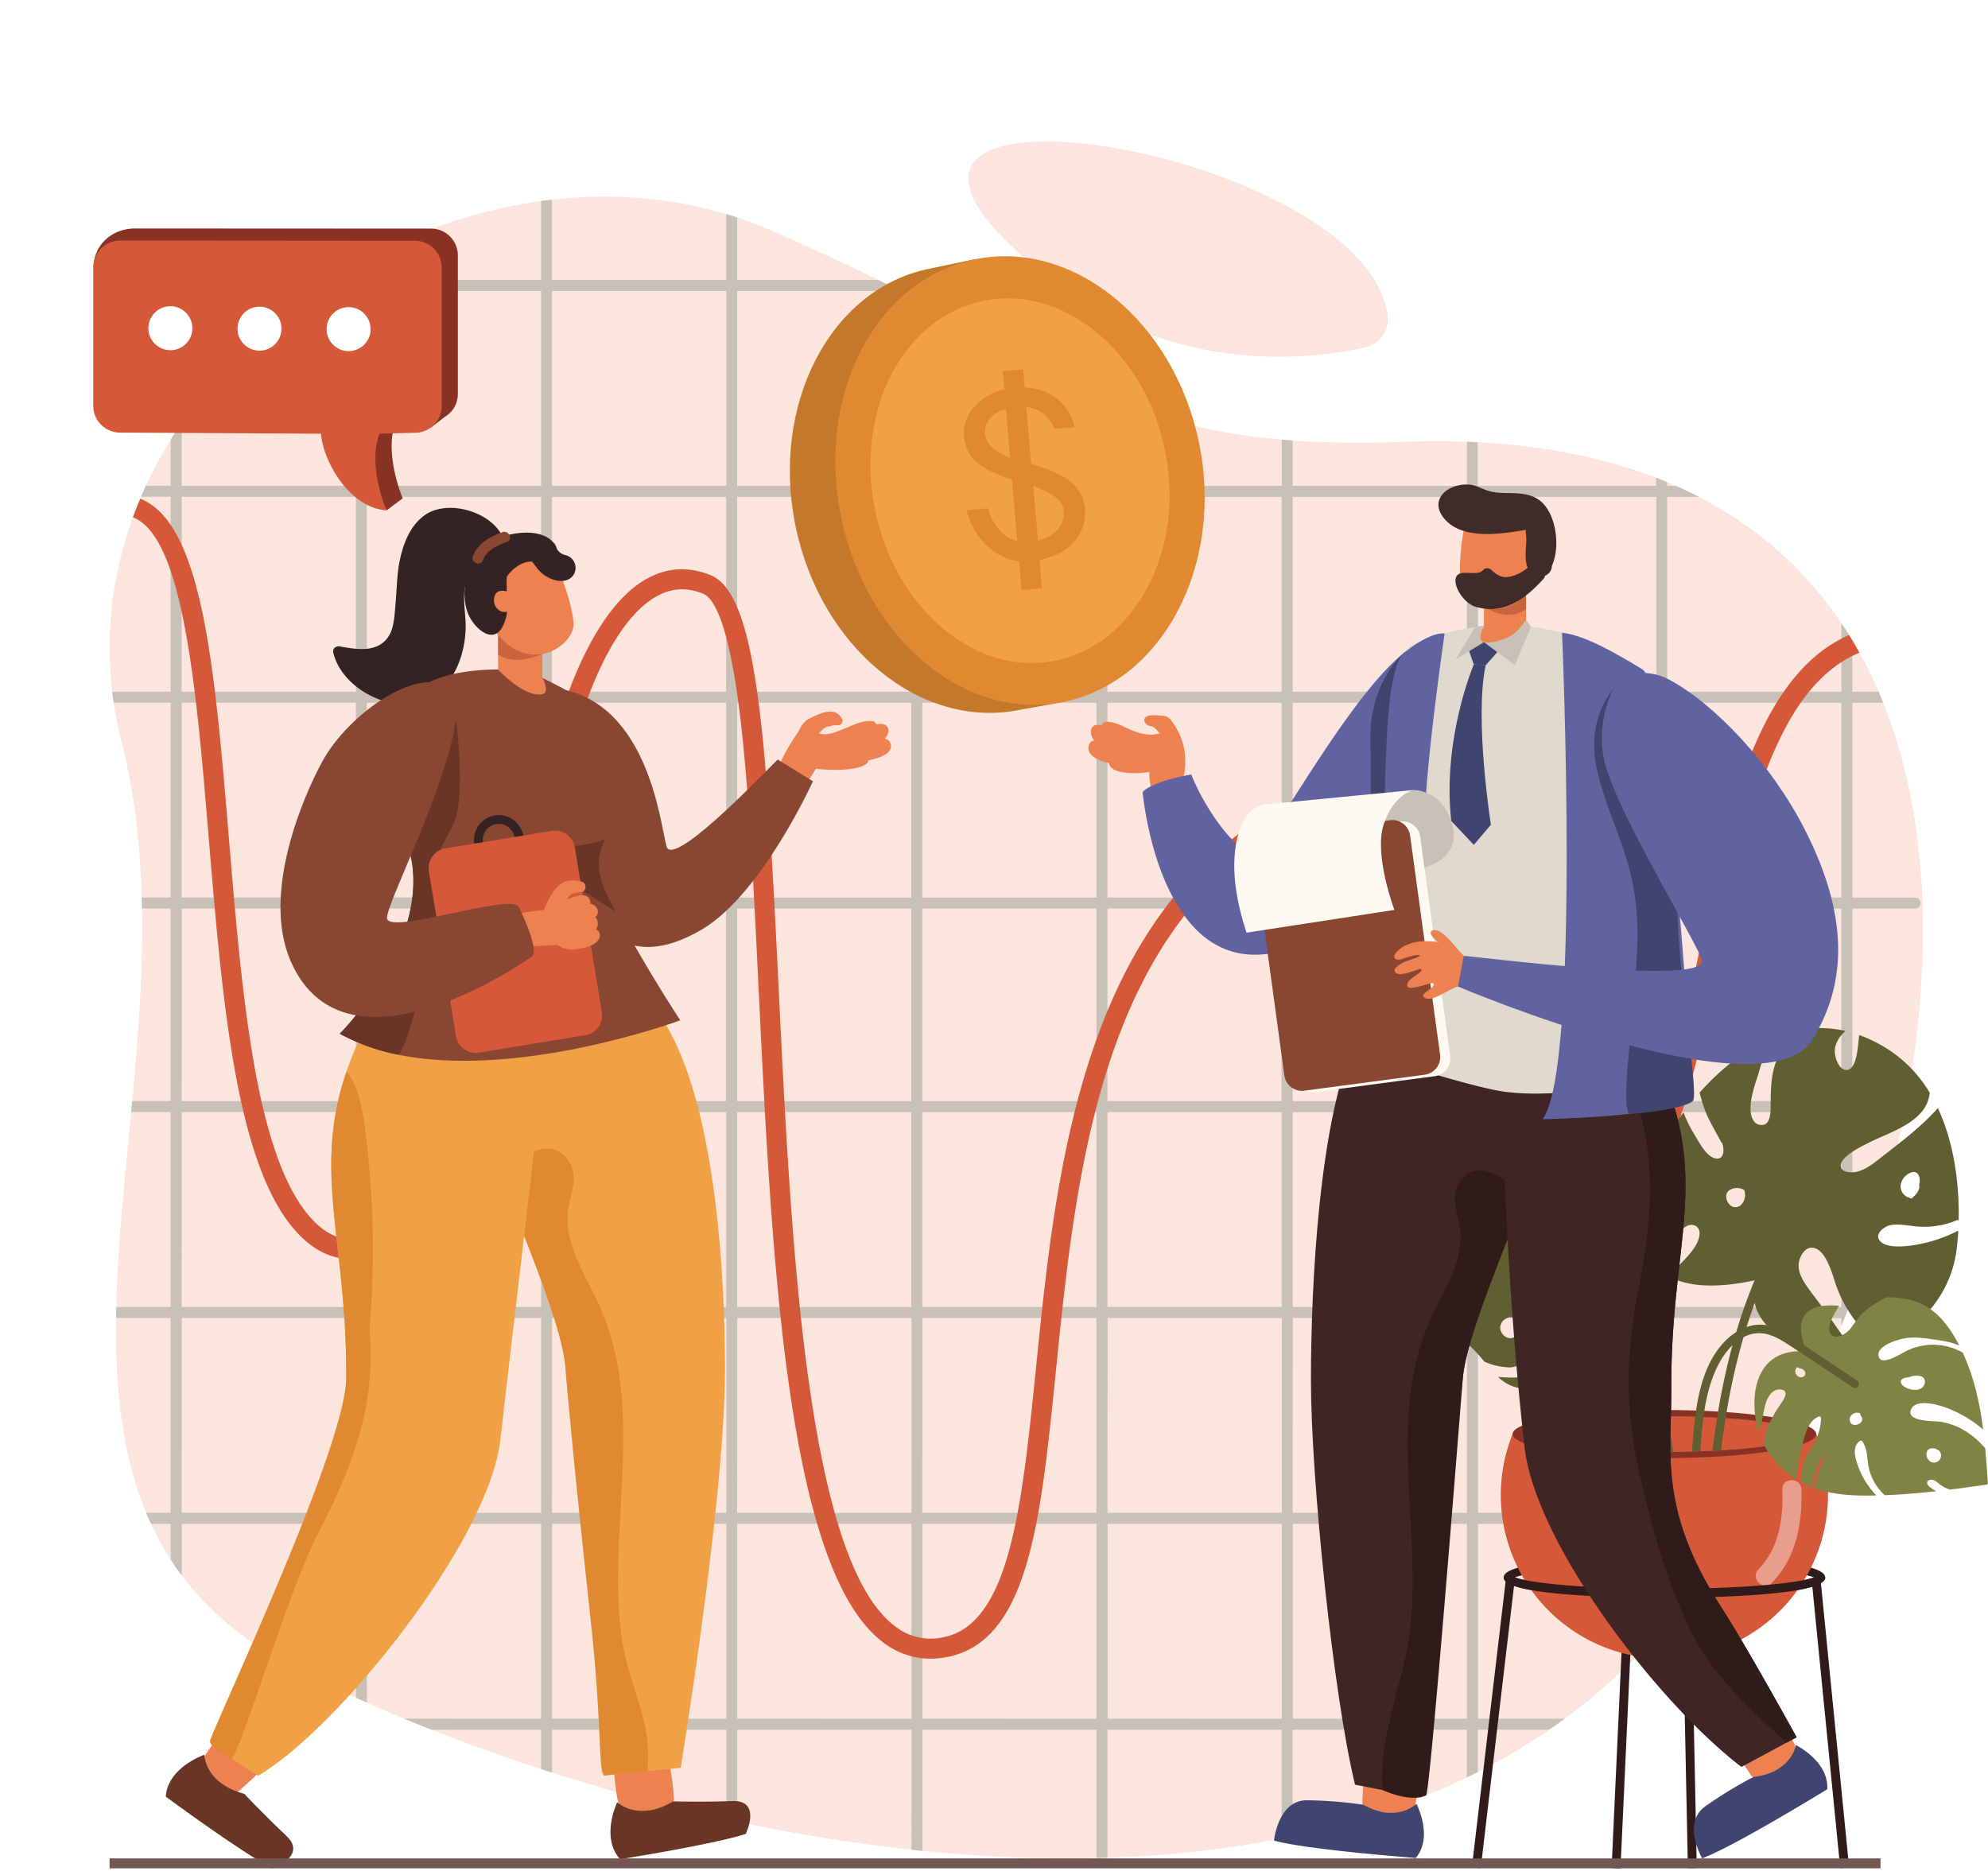 <svg id="Layer_1" data-name="Layer 1" xmlns="http://www.w3.org/2000/svg" xmlns:xlink="http://www.w3.org/1999/xlink" viewBox="0 0 690.89 651.61"><defs><style>.cls-1{mask:url(#mask);}.cls-2{mix-blend-mode:multiply;fill:url(#Безымянный_градиент_4);}.cls-3{fill:none;}.cls-4{fill:#fce5dd;}.cls-5{clip-path:url(#clip-path);}.cls-30,.cls-6{fill:#c7c1b7;}.cls-24,.cls-7{fill:#d55838;}.cls-8{mask:url(#mask-2);}.cls-9{opacity:0.8;fill:url(#Безымянный_градиент_15);}.cls-10{fill:#2e1b1a;}.cls-11{fill:#883223;}.cls-12{fill:#7a5f5a;}.cls-13,.cls-34{fill:#fff;}.cls-13{opacity:0.42;}.cls-14{fill:#605f31;}.cls-15{fill:#7f8444;}.cls-16{fill:#ed8150;}.cls-17{fill:#693626;}.cls-18{fill:#f0a145;}.cls-19{fill:#e18930;}.cls-20,.cls-23{fill:#332322;}.cls-21,.cls-32{fill:#894731;}.cls-22{fill:#c9643e;}.cls-23,.cls-24,.cls-30,.cls-31,.cls-32{fill-rule:evenodd;}.cls-25{fill:#40456f;}.cls-26{fill:#6163a0;}.cls-27{fill:#3f2524;}.cls-28{fill:#e0dace;}.cls-29{fill:#3f2b2a;}.cls-31{fill:#fffaf1;}.cls-33{fill:#c4782a;}.cls-35{fill:#745751;}.cls-36{filter:url(#luminosity-noclip-2);}.cls-37{filter:url(#luminosity-noclip);}</style><filter id="luminosity-noclip" x="695.61" y="-8546" width="353.1" height="32766" filterUnits="userSpaceOnUse" color-interpolation-filters="sRGB"><feFlood flood-color="#fff" result="bg"/><feBlend in="SourceGraphic" in2="bg"/></filter><mask id="mask" x="695.61" y="-8546" width="353.1" height="32766" maskUnits="userSpaceOnUse"><g class="cls-37"/></mask><radialGradient id="Безымянный_градиент_4" cx="872.16" cy="193.15" r="170.96" gradientTransform="translate(392.03 -560.14) rotate(45)" gradientUnits="userSpaceOnUse"><stop offset="0" stop-color="#fff"/><stop offset="1"/></radialGradient><clipPath id="clip-path" transform="translate(-528.95 -16.6)"><path class="cls-3" d="M1092.89,597C976.68,708.47,749,656.3,632.62,597S602,395.43,571.19,274.48C545.06,171.79,647.07,81.05,745.45,85.06c1.74.07,3.48.17,5.23.3a142.38,142.38,0,0,1,46.11,11.26C906.22,144.05,915,173.81,1017,170.14,1280.24,160.65,1209.09,485.55,1092.89,597Z"/></clipPath><filter id="luminosity-noclip-2" x="695.61" y="16.6" width="353.1" height="353.1" filterUnits="userSpaceOnUse" color-interpolation-filters="sRGB"><feFlood flood-color="#fff" result="bg"/><feBlend in="SourceGraphic" in2="bg"/></filter><mask id="mask-2" x="166.66" y="0" width="353.1" height="353.1" maskUnits="userSpaceOnUse"><g class="cls-36"><g transform="translate(-528.95 -16.6)"><g class="cls-1"><circle class="cls-2" cx="872.16" cy="193.15" r="176.55" transform="translate(118.87 673.28) rotate(-45)"/></g></g></g></mask><radialGradient id="Безымянный_градиент_15" cx="872.16" cy="193.15" r="170.96" gradientTransform="translate(392.03 -560.14) rotate(45)" gradientUnits="userSpaceOnUse"><stop offset="0" stop-color="#f0a145"/><stop offset="1" stop-color="#f0a145"/></radialGradient></defs><path class="cls-4" d="M1092.89,597C976.68,708.47,749,656.3,632.62,597S602,395.43,571.19,274.48C545.06,171.79,647.07,81.05,745.45,85.06c1.74.07,3.48.17,5.23.3a142.38,142.38,0,0,1,46.11,11.26C906.22,144.05,915,173.81,1017,170.14,1280.24,160.65,1209.09,485.55,1092.89,597Z" transform="translate(-528.95 -16.6)"/><path class="cls-4" d="M1011.21,126.31a9.92,9.92,0,0,1-7.58,10.95C983.56,141.89,925.21,149.5,876.39,98,819.39,37.81,1004.05,70.43,1011.21,126.31Z" transform="translate(-528.95 -16.6)"/><g class="cls-5"><path class="cls-6" d="M1194.47,189.28a1.91,1.91,0,0,0,0-3.82h-21.8V117.73h21.8a1.91,1.91,0,0,0,0-3.81h-21.8V51a1.91,1.91,0,0,0-3.82,0v62.88h-60.54V51a1.91,1.91,0,1,0-3.81,0v62.88h-62V51a1.91,1.91,0,1,0-3.81,0v62.88H978.19V51a1.91,1.91,0,0,0-3.82,0v62.88H913.83V51A1.91,1.91,0,1,0,910,51v62.88H849.48V51a1.91,1.91,0,1,0-3.82,0v62.88H785.13V51a1.91,1.91,0,1,0-3.82,0v62.88H720.78V51A1.91,1.91,0,0,0,717,51v62.88H656.43V51a1.91,1.91,0,1,0-3.82,0v62.88H592.07V51a1.91,1.91,0,1,0-3.81,0v62.88H565.42a1.91,1.91,0,1,0,0,3.81h22.84v67.73H565.42a1.91,1.91,0,1,0,0,3.82h22.84V257H565.42a1.91,1.91,0,1,0,0,3.81h22.84v67.73H565.42a1.91,1.91,0,1,0,0,3.82h22.84v66.92H565.42a1.91,1.91,0,1,0,0,3.82h22.84v67.73H565.42a1.91,1.91,0,1,0,0,3.82h22.84v67.72H565.42a1.91,1.91,0,1,0,0,3.82h22.84v67.73H565.42a1.91,1.91,0,1,0,0,3.81h22.84V666.3a1.91,1.91,0,1,0,3.81,0V617.74h60.54V666.3a1.91,1.91,0,0,0,3.82,0V617.74H717V666.3a1.91,1.91,0,0,0,3.82,0V617.74h60.53V666.3a1.91,1.91,0,1,0,3.82,0V617.74h60.53V666.3a1.91,1.91,0,1,0,3.82,0V617.74H910V666.3a1.91,1.91,0,1,0,3.81,0V617.74h60.54V666.3a1.91,1.91,0,0,0,3.82,0V617.74h60.54V666.3a1.91,1.91,0,1,0,3.81,0V617.74h62V666.3a1.91,1.91,0,1,0,3.81,0V617.74h60.54V666.3a1.91,1.91,0,0,0,3.82,0V617.74h21.8a1.91,1.91,0,0,0,0-3.81h-21.8V546.2h21.8a1.91,1.91,0,0,0,0-3.82h-21.8V474.66h21.8a1.91,1.91,0,0,0,0-3.82h-21.8V403.11h21.8a1.91,1.91,0,0,0,0-3.82h-21.8V332.37h21.8a1.91,1.91,0,0,0,0-3.82h-21.8V260.82h21.8a1.91,1.91,0,0,0,0-3.81h-21.8V189.28Zm-25.62-71.55v67.73h-60.54V117.73Zm-64.35,0v67.73h-62V117.73Zm0,218.68v62.88h-62V332.37h62ZM656.43,380.92V332.37H717v66.92H656.43Zm382.3-44.51v62.88H978.19V332.37h60.54Zm-318,44.51V332.37h60.53v66.92H720.78Zm253.59-44.51v62.88H913.83V332.37h60.54ZM785.13,380.92V332.37h60.53v66.92H785.13Zm64.35,0V332.37H910v66.92H849.48Zm64.35-52.37V260.82h60.54v67.73Zm-3.81,0H849.48V260.82H910Zm-64.36,0H785.13V260.82h60.53Zm-64.35,0H720.78V260.82h60.53Zm0,74.56v67.73H720.78V403.11Zm3.82,0h60.53v67.73H785.13Zm64.35,0H910v67.73H849.48Zm64.35,0h60.54v67.73H913.83Zm64.36,0h60.54v67.73H978.19Zm0-74.56V260.82h60.54v67.73Zm0-71.54V189.28h60.54V257Zm-3.82,0H913.83V189.28h60.54ZM910,257H849.48V189.28H910Zm-64.36,0H785.13V189.28h60.53Zm-64.35,0H720.78V189.28h60.53ZM717,257H656.43V189.28H717Zm0,3.81v67.73H656.43V260.82Zm0,142.29v67.73H656.43V403.11Zm0,71.55v67.72H656.43V474.66Zm3.82,0h60.53v67.72H720.78Zm64.35,0h60.53v67.72H785.13Zm64.35,0H910v67.72H849.48Zm64.35,0h60.54v67.72H913.83Zm64.36,0h60.54v67.72H978.19Zm64.35,0h62v67.72h-62Zm0-3.82V403.11h62v67.73Zm0-142.29V260.82h62v67.73Zm0-71.54V189.28h62V257Zm-3.81-139.28v67.73H978.19V117.73Zm-64.36,0v67.73H913.83V117.73Zm-64.35,0v67.73H849.48V117.73Zm-64.36,0v67.73H785.13V117.73Zm-64.35,0v67.73H720.78V117.73Zm-64.35,0v67.73H656.43V117.73Zm-124.89,0h60.54v67.73H592.07Zm0,71.55h60.54V257H592.07Zm0,71.54h60.54v67.73H592.07Zm0,120.1V332.37h60.54v66.92H592.07Zm0,22.19h60.54v67.73H592.07Zm0,71.55h60.54v67.72H592.07Zm0,139.27V546.2h60.54v67.73Zm64.36,0V546.2H717v67.73Zm64.35,0V546.2h60.53v67.73Zm64.35,0V546.2h60.53v67.73Zm64.35,0V546.2H910v67.73Zm64.35,0V546.2h60.54v67.73Zm64.36,0V546.2h60.54v67.73Zm64.35,0V546.2h62v67.73Zm126.31,0h-60.54V546.2h60.54Zm0-71.55h-60.54V474.66h60.54Zm0-71.54h-60.54V403.11h60.54Zm0-134.43v62.88h-60.54V332.37h60.54Zm0-7.86h-60.54V260.82h60.54Zm0-71.54h-60.54V189.28h60.54Z" transform="translate(-528.95 -16.6)"/><path class="cls-7" d="M852.29,593.07a27,27,0,0,1-16.85-6c-33.06-25.67-38.26-132.53-42.85-226.81-1.73-35.67-3.37-69.36-6.41-94.57-3.92-32.56-9.14-41.2-12.82-42.71-6.38-2.63-12.33-1.94-18.19,2.1-22.55,15.56-35.62,73.85-34.71,107.15.95,34.83-30.54,110.45-62,120.71-8,2.59-19.7,2.38-30.55-13.36-17.57-25.5-22.06-79.35-26.39-131.43-4.3-51.66-8.74-105.07-26.41-111.77-4.35-1.65-8.1-1.49-11.44.49-14.06,8.32-19.31,45.73-22.79,70.48-2.3,16.37-3.62,25.09-6.23,28.79l-5.72-4c1.76-2.49,3.41-14.3,5-25.72,3.88-27.64,9.19-65.5,26.15-75.53,5.22-3.1,11.11-3.44,17.49-1,21.8,8.27,26,59,30.91,117.74,4.25,51.17,8.66,104.07,25.17,128,6.84,9.91,14.23,13.41,22.62,10.67,12.39-4,27.1-22.1,39.35-48.29,11.07-23.69,18.23-50,17.8-65.57-1-35.69,12.91-96,37.73-113.1C759,213.94,767.4,213,776,216.54c16.13,6.64,19.31,56.27,23.55,143.42,4.29,88.18,9.63,197.93,40.15,221.62a20.14,20.14,0,0,0,17.26,4c23-4.71,27.15-45.72,32-93.21,4-39.86,8.6-85,24.69-124,18.86-45.64,49.85-73.37,94.74-84.77l.56-.1c23.77-2.11,27.18,31.9,30.78,67.92,4.06,40.57,8.25,82.52,38,82.7h.13c24.22,0,32.4-40.9,41.07-84.2,11.42-57.07,24.36-121.76,78.67-116.22l-.71,7c-21.52-2.19-37.06,7.87-48.9,31.67-10.71,21.54-16.55,50.73-22.2,79-9.24,46.2-18,89.83-47.92,89.83h-.19c-36-.21-40.75-47.39-44.92-89-3.23-32.3-6.28-62.82-22.93-61.65C913.92,315,903.94,413.73,895.91,493.07c-5.29,52.3-9.47,93.62-37.51,99.36A30.15,30.15,0,0,1,852.29,593.07Z" transform="translate(-528.95 -16.6)"/></g><g class="cls-8"><circle class="cls-9" cx="872.16" cy="193.15" r="176.55" transform="translate(-410.08 656.69) rotate(-45)"/></g><polygon class="cls-10" points="563.17 649.33 560.08 649.26 564.48 553.7 567.57 553.77 563.17 649.33"/><path class="cls-10" d="M1107.38,571.88c-13.1,0-55.86-.51-55.86-7.07s42.76-7.06,55.86-7.06,55.87.5,55.87,7.06S1120.49,571.88,1107.38,571.88Zm-52-7.07c4.55,1.81,23.24,4,52,4s47.46-2.17,52-4c-4.56-1.81-23.24-4-52-4S1059.92,563,1055.37,564.81Z" transform="translate(-528.95 -16.6)"/><path class="cls-7" d="M1054.61,515a56.86,56.86,0,1,0,105.54,0Z" transform="translate(-528.95 -16.6)"/><path class="cls-11" d="M1160.15,515c0,4.61-23.62,8.35-52.76,8.35s-52.78-3.74-52.78-8.35,23.63-8.36,52.78-8.36S1160.15,510.42,1160.15,515Z" transform="translate(-528.95 -16.6)"/><path class="cls-12" d="M1155,515c0,3.41-21.3,6.18-47.57,6.18s-47.58-2.77-47.58-6.18,21.3-6.18,47.58-6.18S1155,511.62,1155,515Z" transform="translate(-528.95 -16.6)"/><path class="cls-13" d="M1155,534.22c-.12-4.25-6.75-4.27-6.62,0,.3,10.11-1,20.2-8.31,27.79-3,3.07,1.72,7.77,4.69,4.68C1153.24,557.86,1155.34,546.11,1155,534.22Z" transform="translate(-528.95 -16.6)"/><path class="cls-10" d="M1107.38,571.88c-13.1,0-55.86-.51-55.86-7.07h3.09a.8.8,0,0,0-.18-.53c1.87,1.89,21.31,4.51,53,4.51s51.09-2.62,52.95-4.51a.87.87,0,0,0-.17.53h3.09C1163.25,571.37,1120.49,571.88,1107.38,571.88Z" transform="translate(-528.95 -16.6)"/><polygon class="cls-10" points="514.6 649.27 511.51 649.05 523.32 549.03 526.4 549.24 514.6 649.27"/><polygon class="cls-10" points="639.54 649.27 629.66 549.64 632.74 549.41 642.63 649.04 639.54 649.27"/><polygon class="cls-10" points="586.59 649.29 584.64 553.77 587.73 553.7 589.68 649.23 586.59 649.29"/><path class="cls-7" d="M1155,515.05c0,2.51-11.44,4.66-27.91,5.62-1,.05-2,.11-3,.14-1.38.08-2.77.14-4.21.17-.93,0-1.89.08-2.88.11-2.14.06-4.35.09-6.61.09-1,0-2,0-3,0h0c-4.41,0-8.67-.08-12.71-.22-1,0-2-.09-3-.11-18.53-.85-31.84-3.11-31.84-5.82,0-2.46,11.1-4.61,27.18-5.6l3.16-.17c4.8-.25,10-.39,15.36-.42h3c3.28,0,6.47.06,9.55.14,1,0,1.92.09,2.88.11,1.61.06,3.19.15,4.74.23,1,0,2,.11,2.94.14C1144.25,510.53,1155,512.62,1155,515.05Z" transform="translate(-528.95 -16.6)"/><path class="cls-14" d="M1140,461.31c-5.27,10.18,4.69,20.07,14.21,23a44.61,44.61,0,0,0,18.86,1.51c-2.72-3.5-5.3-7.1-7.79-10.77s-5.46-7.28-8.1-11c-1.79-2.54-3.76-5.8-3-9.05.41-1.91,1.94-4.61,4.15-4.76,5-.33,7.42,9.28,8.61,12.75,3,8.7,8,15.09,14.69,20.87a42,42,0,0,0,9.79-4.74,40,40,0,0,0,17.29-26.7,81.62,81.62,0,0,0,.8-8.13,50.77,50.77,0,0,1-16.24,5.17c-2.91.38-8.24.89-10.63-1.24-2.79-2.48,1.1-5.52,3.59-5.89,3-.43,6,.26,8.94.53a29.32,29.32,0,0,0,13.82-2.17.84.84,0,0,1,.66,0c.22-11.06-1.17-26-7.23-39-5.49,6.23-12.05,11.2-18.68,16.35-2.88,2.23-6.2,5.19-9.9,5.87-1.44.27-4.51.26-5.09-1.57-1.11-3.47,7.48-7.49,9.77-8.65,7.37-3.75,19.77-7.11,21-16.82a.82.82,0,0,1,.14-.36,45.8,45.8,0,0,0-14.09-14.92,50,50,0,0,0-10.48-5.27c-.46,3.49-.73,12.37-4.55,12.14-2.9-.17-4.26-5.27-3.9-7.49a10.55,10.55,0,0,1,3.68-6.06,40,40,0,0,0-18.35.11,45.4,45.4,0,0,0-6,11.15c-1.56,4.67-1.58,8.82-1.67,13.62,0,2,.23,6.34-1.9,7.53a3.21,3.21,0,0,1-3.86-1c-3-3.93.24-12.45,1.48-16.45a89.43,89.43,0,0,1,4.44-12.34c-9.38,4-17.82,10.89-24.84,18.8a52.4,52.4,0,0,0,2.45,7.59c1.47,3.34,3.41,6.45,5.08,9.69a.75.75,0,0,1,.34.41c.07.19.13.39.19.6h0a.85.85,0,0,1,.08.37c.46,2.3-.15,5.13-3.22,4.05-2.88-1-5.3-5.79-6.81-8.29a42.75,42.75,0,0,1-3.7-7.54c-8,10.8-13.37,22.36-15,30.48-1.38,7-.7,15.07,3.4,20.9a18.71,18.71,0,0,0,7.72-5.38c1.47-1.9,2.27-4.33,4.14-5.93,2.11-1.79,5.27-1.11,5.31,1.93,0,3.7-3.71,7.64-6.1,10.06a27.7,27.7,0,0,1-5.45,4.5C1117.21,465.1,1129.78,463.57,1140,461.31Zm49.5-32.93a5.49,5.49,0,0,1,4.16-4.42c1.77-.31,2.47,1.37,2.45,2.85a9.47,9.47,0,0,1-.23,1.88.73.73,0,0,1,.1.64,5.27,5.27,0,0,1-2,3.13,5.14,5.14,0,0,1-.38.42.8.8,0,0,1-1.19-.11,3.27,3.27,0,0,1-.42-.06A4.11,4.11,0,0,1,1189.51,428.38Zm-59.73,2a4.9,4.9,0,0,1,4.88-.44l.06,0a.7.7,0,0,1,.49.51,4.89,4.89,0,0,1-1.23,4.94,2.75,2.75,0,0,1-4.11-.35C1128.77,433.74,1128.3,431.65,1129.78,430.39Z" transform="translate(-528.95 -16.6)"/><path class="cls-15" d="M1027.34,405.15a68.06,68.06,0,0,1-16,3.92c0,.1.07.21.1.31a45.34,45.34,0,0,0,2.07,5.05,32.34,32.34,0,0,0,19.34-3.81,30.92,30.92,0,0,1,16.67-3.84.81.81,0,0,1,.69,1.2c-2.34,5.11-10.09,6.42-15,7.27a140.58,140.58,0,0,1-20.38,1.83,49.74,49.74,0,0,0,14.87,16.6c.82.58,1.66,1.11,2.51,1.62,8,.41,16.06-3.09,22.94-6.88,2-1.1,7.45-4.5,8.12-.3.78,4.86-4.52,7.25-8.32,8-3.5.69-7.1.89-10.62,1.47-1.78.3-3.56.63-5.34,1,17.69,6.58,46.43,6.34,46.23-21.83,0-.14,26.79,15.77,26.32-15-1.18.57-2.37,1.12-3.59,1.63-3,1.25-8.85,4-12,1.75-3.89-2.82.6-8.3,3.23-10,3.68-2.44,7.37-3.89,10.56-7.11a72.53,72.53,0,0,0,8.28-10.3,42.74,42.74,0,0,0-.91-15.41c-3-11.36-12.18-18.83-21.87-24.6l-.45-.25a38.83,38.83,0,0,1,2,10.22c.41,5.94,1.21,12-.15,17.91-.91,3.95-5.13,14.56-10.53,13.62-6.42-1.11,1.52-11.17,2.89-13.34,6.27-9.89,6.94-20.36,2.1-30.47-12.85-6.85-26.86-10.89-41.17-13.7a63.79,63.79,0,0,1,10,19c1.37,4.42,4.72,17.67-2.37,19.57-6.72,1.81-5-12.93-5.19-15.74-.8-9.89-5.69-17.84-12.55-24.59-6.31-1-12.63-1.9-18.88-2.77a.83.83,0,0,0-1,.56c-1.45,6.3-2.9,12.6-4.25,18.92a37.8,37.8,0,0,0,1.26,3.57c.79,1.94,2.73,3.56,3.25,5.57.34,1.32-.28,3.32-2,3.05s-3.12-3.24-3.8-4.63c-.07-.15-.14-.3-.22-.45-1.59,8-3,15.95-4,24l-.33,2.7a29,29,0,0,0,13.74,9.26c5,1.57,10.67,1.22,14.91,4.72a.82.82,0,0,1,0,1.14c-3.91,4.56-11.45,1.11-15.84-.94a45.66,45.66,0,0,1-13.31-9.78c-1.16,10.9-1.63,22.28,1.4,32.75a66.9,66.9,0,0,0,16-3.91C1027.88,403.25,1028.29,404.79,1027.34,405.15Zm8.32-55a4.88,4.88,0,0,1-4.49-1.06c-3.12-2.56-.51-7,3.23-6.4a3.11,3.11,0,0,1,2.73,2.56.65.65,0,0,1,.37.52C1037.76,347.5,1037.53,349.51,1035.66,350.17Zm35.48,67.69a2.27,2.27,0,0,1,3.58-.45,4.35,4.35,0,0,1,1.07,2.88.69.69,0,0,1,.15,1.18,3,3,0,0,1-3.86-.19A2.73,2.73,0,0,1,1071.14,417.86Zm-.07-63.24c2.31-1.34,5.14-.61,5.51,2.23a10.2,10.2,0,0,1-1.25,5.81.8.8,0,0,1,0,.35c-.26,1.66-1.17,4.45-3.41,3.35-1.87-.91-2.77-3.68-3.07-5.55C1068.5,358.53,1068.91,355.88,1071.07,354.62ZM1048.49,386a2.68,2.68,0,0,1,4.07.38.9.9,0,0,1,1.23.69,4,4,0,0,1-2.17,4.31,3.42,3.42,0,0,1-3.92-.68C1046.51,389.28,1047.31,387.1,1048.49,386Z" transform="translate(-528.95 -16.6)"/><path class="cls-15" d="M1161.81,523.5a41.32,41.32,0,0,0-3.36,9.92l-.21-.08a31.15,31.15,0,0,1-3.24-1.56,19.69,19.69,0,0,1,3.45-12,18.85,18.85,0,0,0,3.35-10.35.53.53,0,0,0-.76-.49c-3.5,1.22-4.74,6.05-5.54,9.1a84.14,84.14,0,0,0-2.19,12.8A32.46,32.46,0,0,1,1143,520.55c-.34-.54-.65-1.1-1-1.67.12-5.08,2.82-10,5.66-14.15.83-1.21,3.34-4.49.59-5.13-3.18-.73-5,2.5-5.7,4.87-.63,2.17-.94,4.44-1.49,6.63-.28,1.12-.59,2.23-.89,3.33-3.51-11.52-2-29.68,16.69-28.13.09,0-9.16-17.74,11.19-15.88-.43.71-.85,1.43-1.25,2.18-1,1.83-3.09,5.39-1.74,7.48,1.68,2.6,5.53,0,6.81-1.53,1.8-2.21,2.93-4.46,5.22-6.32a48.19,48.19,0,0,1,7.22-4.72,29.6,29.6,0,0,1,10.16,1.36c7.38,2.45,11.88,8.65,15.24,15.07l.14.3a27.21,27.21,0,0,0-6.67-1.78c-3.92-.56-7.91-1.37-11.87-.81-2.66.38-9.89,2.51-9.53,6,.43,4.12,7.48-.4,9-1.15a20.78,20.78,0,0,1,20.28.21c3.93,8.47,5.92,17.54,7.09,26.73a42.9,42.9,0,0,0-12.06-7.31c-2.86-1.1-11.48-3.88-13.08.51-1.52,4.16,8.32,3.79,10.18,4.07,6.51,1,11.53,4.51,15.67,9.19.38,4,.66,8.08.93,12.08a.52.52,0,0,1-.42.59c-4.24.6-8.48,1.2-12.73,1.73-.79-.29-1.56-.61-2.31-1-1.24-.6-2.23-1.91-3.53-2.34-.86-.29-2.21,0-2.11,1.09s2,2.13,2.88,2.63l.28.17c-5.34.6-10.7,1.09-16.09,1.32l-1.81.07a18.34,18.34,0,0,1-5.46-9.15c-.8-3.25-.3-6.81-2.41-9.67a.56.56,0,0,0-.75-.06c-3.21,2.25-1.29,7.19-.15,10.06a29.21,29.21,0,0,0,5.84,8.92c-7.28.18-14.84-.1-21.62-2.54a40.68,40.68,0,0,1,3.36-9.95C1163.1,523.26,1162.09,522.92,1161.81,523.5Zm36.82-2.48a3,3,0,0,0,.48,2.89,2.44,2.44,0,0,0,4.39-1.72,2,2,0,0,0-1.56-1.85.42.42,0,0,0-.33-.26C1200.5,519.83,1199.15,519.87,1198.63,521Zm-43.13-25.86a1.4,1.4,0,0,0,.48-2.24,3,3,0,0,0-1.86-.82.46.46,0,0,0-.77-.16,1.82,1.82,0,0,0-.06,2.45A1.85,1.85,0,0,0,1155.5,495.16Zm41.88,3.24c1-1.39.66-3.22-1.21-3.59a7,7,0,0,0-3.9.49.45.45,0,0,0-.23,0c-1.12.08-3,.52-2.39,2,.52,1.23,2.3,1.93,3.53,2.22C1194.67,499.82,1196.44,499.7,1197.38,498.4Zm-21.85,12.69a1.65,1.65,0,0,0-.06-2.59.56.56,0,0,0-.4-.81,2.65,2.65,0,0,0-3,1.15,2.11,2.11,0,0,0,.26,2.52C1173.24,512.18,1174.73,511.79,1175.53,511.09Z" transform="translate(-528.95 -16.6)"/><path class="cls-14" d="M1007.13,467.91c.6.52,1.22,1,1.85,1.46a28.66,28.66,0,0,0,9.42,1c3.79-.25,7.36-1.44,11.08-2.05,2.79-.45,11.06-.09,9.1,5.35-1.17,3.26-6.42,3.9-10,4.2a52,52,0,0,1,5.4,2.38c4.55,2.36,7.65,5.76,10.85,9.58a22.53,22.53,0,0,0,8.69,2c2.63-.06,4.1-1.32,6.4-2.21,1.87-.71,4.53-.55,3.54,2.38s-5.37,3.25-7.92,3.34a42.59,42.59,0,0,1-6-.22,14.6,14.6,0,0,0,7.85,4c8.51,1.21,15-5.95,14.7-14.69,8.76,6.78,20,4.37,27.24-3.11a14.68,14.68,0,0,0,4.5-12c-4.74,5.07-13.17,11.91-16.89,6-1.79-2.85,1.91-5.11,3.78-6.18,4-2.28,8.33-3.34,12-5.95a110.3,110.3,0,0,0-4.52-15.41,66,66,0,0,0-7.39-14.38,98.8,98.8,0,0,1-3.1,22.07c-.63,2.25-2.4,7.64-5.41,4.81-4.36-4.11.11-11.5,1.71-15.42,2.22-5.46,2.46-11.59,1.7-17.64a40,40,0,0,0-5.59-4.8,52.89,52.89,0,0,0-20-8.18c.8,2.06,1.51,4.15,2.18,6.11,1.61,4.68,3.94,11,3,15.94-.53,2.73-4.07,5.52-6,2.14-1.2-2.14-.25-5.14-.45-7.42-.55-6.14-3.69-12.27-6.46-17.64a1.12,1.12,0,0,1-.11-.34c-1-.11-2.09-.22-3.12-.3a93.86,93.86,0,0,0-17.47.22c3.23,2.35,5.9,6.08,5.6,10.25-.26,3.59-2.7,8.13-6.58,7.09-5.51-1.48-6.44-10.32-5.58-16.28a49.06,49.06,0,0,0-11,3.68,22.89,22.89,0,0,0-10.64,10.78c4.51,5.71,10.25,9.52,16.12,13.42,1.43,1,6.09,4.12,3.42,6.09-2.42,1.8-7.2-2.65-9.05-4.13-4.62-3.74-7.74-8.87-11.25-13.67a34.62,34.62,0,0,0-2.38,10.24,59.3,59.3,0,0,0,.32,14.32c6.34-.26,12.85-5.76,18.77-.77a.87.87,0,0,1-.06,1.32c-3.16,2.62-8.52,2-12.35,2.28-1.88.16-3.77.28-5.66.39A19.35,19.35,0,0,0,1007.13,467.91Zm57.62-10.32a7,7,0,0,1,1.46-5.75,2.19,2.19,0,0,1,2.2-.77c1.11.32,1.69,1.57,2.06,2.62a1,1,0,0,1,0,.38,7.69,7.69,0,0,1,.69,4.31c-.19,1.52-1,3.54-2.67,3.6C1066.57,462.05,1065.07,459.35,1064.75,457.59Zm-21.51-14.71a4.61,4.61,0,0,1-1.54-5.64,2.62,2.62,0,0,1,4.14-1,.81.81,0,0,1,.47.19,4.48,4.48,0,0,1,1.25,5.34A2.85,2.85,0,0,1,1043.24,442.88Zm13,32.33a.77.77,0,0,1,0,1.18,4.3,4.3,0,0,1-.56,4.46c-1.37,1.52-3.78.78-4.82-1C1048.77,476.36,1053.36,472.74,1056.23,475.21Z" transform="translate(-528.95 -16.6)"/><path class="cls-14" d="M1094.68,521c-1,0-2-.09-3-.11a96.69,96.69,0,0,0-3.54-9c-.36-.79-.73-1.59-1.12-2.38a110.47,110.47,0,0,0-31-38.33c-1.47-1.18.62-3.24,2.09-2.09a112.55,112.55,0,0,1,31.61,39.15c.17.37.34.74.48,1.1A91.18,91.18,0,0,1,1094.68,521Z" transform="translate(-528.95 -16.6)"/><path class="cls-14" d="M1110.38,521.18c-1,0-2,0-3,0-.54-4.12-1.19-8.24-1.9-12.34-1.21-7.12-2.65-14.21-4.2-21.24-3.34-14.86-7.26-29.57-11.22-44.29-3.87-14.38-8-28.7-16.89-40.9-1.13-1.52,1.44-3,2.54-1.47,8.53,11.69,12.8,25.34,16.56,39.18,4.46,16.41,8.84,32.88,12.45,49.48,1.39,6.39,2.68,12.8,3.76,19.24C1109.22,513,1109.85,517.08,1110.38,521.18Z" transform="translate(-528.95 -16.6)"/><path class="cls-14" d="M1145.55,453.55a168.72,168.72,0,0,0-9.6,24.24c-.4,1.19-.74,2.37-1.08,3.56h0a227.14,227.14,0,0,0-6.21,28.13c-.62,3.7-1.13,7.46-1.58,11.19-1,.05-2,.11-3,.14.48-3.84,1-7.66,1.61-11.47a238.31,238.31,0,0,1,5.34-25.19c.42-1.53.85-3.08,1.33-4.61A178.24,178.24,0,0,1,1143,452.06C1143.83,450.33,1146.37,451.83,1145.55,453.55Z" transform="translate(-528.95 -16.6)"/><path class="cls-14" d="M1172.89,498.8c-7.63-5.05-15.22-10.22-22.91-15.19-4.29-2.77-8.53-4.83-13.67-2.94a11.94,11.94,0,0,0-1.44.68,15.82,15.82,0,0,0-3.84,2.8,23.69,23.69,0,0,0-3.84,4.85c-3.53,5.85-5.28,12.83-6.24,20.11-.54,3.93-.85,7.94-1.08,11.87-.93,0-1.89.08-2.88.11.26-4,.54-8.05,1.08-12.09,1.27-10,3.92-19.66,10.33-26.24a21.82,21.82,0,0,1,4-3.22,16.77,16.77,0,0,1,3.59-1.75,14,14,0,0,1,9.8.14c4.43,1.72,8.58,5.17,12.54,7.8l16,10.65C1175.83,497.36,1174.42,499.82,1172.89,498.8Z" transform="translate(-528.95 -16.6)"/><path class="cls-16" d="M838.4,274.87a2.43,2.43,0,0,0-2-1.53c.94-1.11,1.54-2.3,1.24-3.4-.44-1.6-1.67-1.82-3.34-1.73a6,6,0,0,0-.9.14,2.65,2.65,0,0,0-.06-.3,1.36,1.36,0,0,0-1.09-.79c-2.69-.38-5.42.7-7.73,1.69-6.89,2.94-8.38,3.25-11,2.51,1.75-1.69,2-2.17,3.74-2.44a2.55,2.55,0,0,0,2.11-1.54c.31-1.05-2.8-2-3.66-2.29-1.47-.5-6,1.05-6.71,2-6.71,9.37-8.52,13.15-10.58,19.06-.57,1.63,6,10.09,7.67,6.72.49-1,4.42-5.55,6.37-9.2,7.26.87,17.85.42,18.28-2.9C835.31,279.92,839.61,278.14,838.4,274.87Z" transform="translate(-528.95 -16.6)"/><path class="cls-16" d="M623.43,627c-.11-2.46-14.49-11-15.22-10.3-2.22,2.17-9.8,11.17-9.43,13.37s7.89,14.26,9.9,12.05C610.43,640.19,623.53,629.35,623.43,627Z" transform="translate(-528.95 -16.6)"/><path class="cls-17" d="M599.94,626.46s-12.71,4.32-13.38,14.55c0,0,26.07,19.28,37,24.91,0,0,12.45-4.22,4.83-11.37S613.81,640,613.81,640,601.19,637.5,599.94,626.46Z" transform="translate(-528.95 -16.6)"/><path class="cls-16" d="M760.3,626.67c-1.83-1.66-18,2.57-18,3.59,0,3.1,1.07,14.82,2.88,16.1s18.17-1.44,18-4.43C763.05,639.34,762.06,628.27,760.3,626.67Z" transform="translate(-528.95 -16.6)"/><path class="cls-17" d="M743.43,643s-5.85,12.09,1,19.75c0,0,32-5,43.69-8.78,0,0,5.74-11.83-4.7-11.42s-20.57.1-20.57.1S752.17,649.89,743.43,643Z" transform="translate(-528.95 -16.6)"/><path class="cls-18" d="M765.52,631,754,632.18l-15.17,1.55,0,0a.9.9,0,0,0-.15-.37s0,0-.08-.08c-1.32-3,.13-27.81.28-48.45.11-25.7-11.07-61.88-12.92-87.12-.19-2.11-.34-4.08-.49-5.88-1-12.68-11-37.09-19.17-58-1.16-3.05-2.33-6-3.39-8.86-5.28-14.08-8.83-25.24-6.6-27.78,5.81-6.6,38.56-54.74,58.29-32.52,22.57,25.47,26.3,92,26.3,127.8S771.25,595.16,765.52,631Z" transform="translate(-528.95 -16.6)"/><path class="cls-19" d="M744.7,583.47c-4.38-37.54,8.6-77.16-7.4-113.08-4.49-10.08-11.77-20.41-11.06-31.92.35-5.7,4-12.19.8-17.7-5.77-9.81-16.68-3.2-21.74,3.55a1.83,1.83,0,0,0-1.8.15c-.2.15-.42.26-.61.42,1.06,2.83,2.23,5.81,3.39,8.86,8.16,20.95,18.16,45.36,19.17,58,.15,1.8.3,3.77.49,5.88,2.19,25.24,5.76,58.71,8.52,84.29,3.45,32.09,2.54,48.6,4.12,51.28.08,0,.08.08.08.08a.9.9,0,0,1,.15.37l0,0L754,632.18C755.56,612.11,747,603.13,744.7,583.47Z" transform="translate(-528.95 -16.6)"/><path class="cls-18" d="M702.85,516.91c-4,35.62-56.9,101-84.18,116.82,0,0-17.32-10.54-16.64-12.39,4.38-11.89,15.93-25.94,23-48.81,12.62-40.84,24.12-53.5,24.23-77.16.27-47.62-11.85-71.39.08-106.29.83-2.45,1.77-4.91,2.83-7.47,2.53-6,13.28-15.89,17.43-22.83.6-1,35.81,4.38,48.6,18.07C719.57,378.29,709.11,461.6,702.85,516.91Z" transform="translate(-528.95 -16.6)"/><path class="cls-19" d="M656.1,411.19c-.6-4.87-2-17.09-6.75-22.11-11.93,34.9.19,58.67-.08,106.29-.11,23.66-42.86,114.08-47.24,126-.68,1.85,3.44,4.37,7.36,6.41,3.52-2.87,19.47-57.56,30.11-78.28,10.57-20.56,18.68-40.1,18.26-63.61-.07-2.42-.22-4.83-.41-7.24A324.74,324.74,0,0,0,656.1,411.19Z" transform="translate(-528.95 -16.6)"/><path class="cls-20" d="M644.78,243.38c3,13.39,23.12,23.16,35.06,14.91,7.45-5.15,10.75-14.79,10.94-23.48.1-4.76-1.13-9.7-.19-14.41,1.84-9.15,7.42-9.32,12.22-15a4.27,4.27,0,0,0,.66-2.57c-4.21-8.55-19.15-12.83-27-7.12-5,3.6-7.38,9.82-8.58,15.61-1,4.7-1,9.52-1.42,14.29-.29,3.35-.47,8.32-1.91,11.15-3.83,7.56-12.88,5.15-16.84,4.66C646.34,240.79,644.39,241.63,644.78,243.38Z" transform="translate(-528.95 -16.6)"/><path class="cls-21" d="M772.89,339.62c20.79-12.22,38.59-51.49,38.59-51.49l-12.26-7.55c-.76.44-33.71,35.69-38.28,30.9-2-2.09-4.2-47.93-35.61-55.1-6.72-1.54-5.22-.27-7.45,6.26-4.52,13.22-1.27,44.31,9.17,62.38C739.34,346.29,753.23,351.18,772.89,339.62Z" transform="translate(-528.95 -16.6)"/><path class="cls-21" d="M647.06,375.89a71.3,71.3,0,0,0,20.49,7.32c42.41,8.5,97.83-12,97.83-12S753.2,352.76,743,333.41c-1-1.77-1.88-3.55-2.79-5.36-4.49-8.9-3.51-14.75-.79-20,3.7-7.17,10.68-13,11.13-24,.75-18.83-39.36-34.56-39.36-34.56C651,246,665.24,281.26,671,309.83c.53,2.6,1,5.13,1.28,7.58.08.53.12,1.09.15,1.63.08.71.12,1.39.16,2.11C673.66,349.26,647.06,375.89,647.06,375.89Z" transform="translate(-528.95 -16.6)"/><path class="cls-17" d="M672.57,321.15c0-.5-.07-1-.11-1.46-.05-.76-.09-1.53-.19-2.3-.3-2.45-6.49-29.67-6.76-36.43,1.62-3,6.9,17.64,11,13.79,10.94-10.34,9.56-36.77,9.56-36.77,2.49,12.68,4.49,37.61.27,45.39-.92,1.66-4.13,8.08-4.32,8.38-3.09,9.55-.83,19.13-1.32,28.9-.45,8.61-3.47,16.57-6.56,24.53-1.66,4.19-3.47,13.32-6.64,18a71.3,71.3,0,0,1-20.49-7.32S673.66,349.26,672.57,321.15Z" transform="translate(-528.95 -16.6)"/><path class="cls-16" d="M717.42,241.41v10.64s2.86,5.25,0,5.82c-6.29,1.26-15.36-8.55-15.36-8.55V235Z" transform="translate(-528.95 -16.6)"/><path class="cls-22" d="M702.06,244.11V236s7.82,7.46,15.36,7.89C717.42,243.88,708.33,248.3,702.06,244.11Z" transform="translate(-528.95 -16.6)"/><path class="cls-16" d="M721.2,210.36s5.66,11.48,7.07,22.17c1,7.59-12.89,17.61-24.21,6.92s-8.18-27-8.18-27Z" transform="translate(-528.95 -16.6)"/><path class="cls-20" d="M726.66,210c-.77-.48-1.78-.51-2.52-1-2.31-1.49-1.35-2.19-2.69-3.66a9.23,9.23,0,0,0-3.84-2.69c-4.13-1.54-8.89-.94-13.05.07a1.59,1.59,0,0,0-1,2.46c-4.11.82-8.59,4.74-10.35,7.41-3.49,5.3-3.93,14.17-.38,19.59,2.78,4.25,8,7.73,10.83,2.1,2.15-4.31,1.79-8.32,1.45-12.92a21,21,0,0,1,0-4.42c2.23-3,5.27-5.17,8.67-5.19.86.86,1.59,2.15,2.39,3a12.27,12.27,0,0,0,4.28,3c2.52,1.05,6,1.28,7.77-1.27A4.55,4.55,0,0,0,726.66,210Z" transform="translate(-528.95 -16.6)"/><path class="cls-16" d="M706.22,222.51s-4.55-2.13-5.46,1.53,2.42,5.82,4.18,5.15S707.28,224,706.22,222.51Z" transform="translate(-528.95 -16.6)"/><path class="cls-21" d="M693.26,210c1.71-4.56,5.91-6.89,10.28-8.45,2.27-.81,3.86,2.61,1.57,3.43-3.34,1.19-7,2.73-8.3,6.29C696,213.51,692.4,212.24,693.26,210Z" transform="translate(-528.95 -16.6)"/><path class="cls-17" d="M715.88,317.45c.94,3.62,8.42,5.55,11.28,6.71,5.93,2.42,10.38,6.19,15.81,9.25-1-1.77-1.88-3.55-2.79-5.36-4.49-8.9-3.51-14.75-.79-20-6.3,3-13.36,2-19.77,4.46C717.54,313.33,715.16,314.81,715.88,317.45Z" transform="translate(-528.95 -16.6)"/><path class="cls-23" d="M700.9,300a8.61,8.61,0,1,0,9.89,7.11A8.61,8.61,0,0,0,700.9,300Zm2.29,14a5.56,5.56,0,1,1,4.59-6.39A5.55,5.55,0,0,1,703.19,313.94Z" transform="translate(-528.95 -16.6)"/><path class="cls-24" d="M732.43,376.37l-37,6.07a6.94,6.94,0,0,1-8-5.72L678,319.45a7,7,0,0,1,5.73-8l37-6.07a7,7,0,0,1,8,5.73l9.38,57.26A6.94,6.94,0,0,1,732.43,376.37Z" transform="translate(-528.95 -16.6)"/><path class="cls-16" d="M722.77,345c2.09-2.68-.82-12.79-.81-12.84-6.4,1.28-14.16,1.2-16.39,4.08-1.05,1.35,4,9.71,4.43,9.59C711,345.5,722.66,345.11,722.77,345Z" transform="translate(-528.95 -16.6)"/><path class="cls-21" d="M629.94,350.58c-10.3-23.78,4.69-57.85,11.16-69.58,9.18-16.62,33.87-33.58,44.14-25,4,3.3,1.84,12.95,1.21,15.91-5.2,24.26-23.16,58.8-23,63.76.24,6.07,42.37-8.64,45.73-4,0,0,7.58,15.12,4.57,17.36C713.77,349.05,649.35,395.24,629.94,350.58Z" transform="translate(-528.95 -16.6)"/><path class="cls-16" d="M736.06,339.59a3.4,3.4,0,0,0,.16-3.79,4.81,4.81,0,0,0-.36-.4,2.51,2.51,0,0,0,.66-2.91,3.29,3.29,0,0,0-2.41-1.8,2.77,2.77,0,0,0-.1-1c-1.24-4.36-8.36-.16-10.68.71a1.54,1.54,0,0,0-1.07,1.51,4.34,4.34,0,0,0-.54.44c-2.11,2.25-2.15,6.87-1.14,9.57,1.33,3.57,4.63,5,8.27,4.6,2.58-.28,8-1.18,8.51-4.46A2.11,2.11,0,0,0,736.06,339.59Z" transform="translate(-528.95 -16.6)"/><path class="cls-16" d="M731.27,323.08c-2.57-.75-5.22-.81-7.51.76s-4.79,6.36-5.7,8.76c-1.24.73.4.71,2.28,1.08,2.24.45,4.85,0,5.48-2.54.28-1.13,0-2.19.9-3.1,1.07-1.08,2.78-1.23,4.2-1.37C732.72,326.51,733,323.59,731.27,323.08Z" transform="translate(-528.95 -16.6)"/><path class="cls-16" d="M810.41,266.29c-3.84,2-4.9,6-3.72,10a6,6,0,0,0,0,.6c.32,1.94,1.54,3.4,3.62,2.86a4.93,4.93,0,0,0,3.76-5c-.11-1.61-1.59-3.38-.12-4.77s4.55-1.3,6.39-1.33a1.56,1.56,0,0,0,1.15-2.42C819,261.94,813.68,264.56,810.41,266.29Z" transform="translate(-528.95 -16.6)"/><path class="cls-16" d="M806.56,271.12s-1.78,3.19-2.74,4.86a4.34,4.34,0,0,0,0,3.66l2.09,3.19,1.41.21a3.1,3.1,0,0,0,2.39-.58,8.06,8.06,0,0,1,1.77-1.55c.48-.19,1.31-2.79,1.31-2.79s-1.29.3-.77-.88-.54-5.33-.54-5.33Z" transform="translate(-528.95 -16.6)"/><path class="cls-16" d="M716.5,333.54a3.44,3.44,0,0,0,2.66-2.09c.69-1.85,4.69-2.9,6.2-1.85.9.64,1.73-.45,3.31-.77s0,5.5,0,5.5L724,345.12a7,7,0,0,0-3.46-.57c-2.32.07-5.22-8.46-5.22-8.46Z" transform="translate(-528.95 -16.6)"/><path class="cls-21" d="M686.55,267.75s.92-1.43,1.14.53,6.35,2.56,6.4,1.55,1.45-4.44,0-7.25S692,259.06,691,257s-1.45-2.61-1.94-2.81-7.35-1.34-7.35-1.34l-10.18,2.55s4.68,6.86,4.73,7S686.55,267.75,686.55,267.75Z" transform="translate(-528.95 -16.6)"/><path class="cls-16" d="M705.12,221.34l-.23,5.89.11,1.21a1.73,1.73,0,0,1,.12,1.32c-.18.92,5,1.11,5,1.11a8.53,8.53,0,0,0,1.38-4.77c-.14-2.55-.14-4.55-1.1-5.42s-1.18-1.72-2.49-1.24-2.46,1-2.46,1Z" transform="translate(-528.95 -16.6)"/><path class="cls-16" d="M907.39,275.53a2.29,2.29,0,0,1,1.83-1.61,4.52,4.52,0,0,1-1.12-3.54c.4-1.68,1.51-1.91,3-1.81a4.63,4.63,0,0,1,.8.14c0-.11,0-.21.05-.31a1.26,1.26,0,0,1,1-.82c2.42-.4,4.88.73,7,1.76,6.2,3.07,9.62,2.88,12,2.11-1.58-1.76-1.83-2.27-3.38-2.55a2.36,2.36,0,0,1-1.89-1.61c-.28-1.09.45-1.57,1.22-1.88,1.33-.52,4.06-.11,5.53,0A3.61,3.61,0,0,1,936,267c6.5,8.48,5.19,17.92,3.53,21.77-.7,1.6-10.12,4.24-10.19,3.79-.16-1.15-1.27-5.87-.88-7.64-6.53.91-13.73.35-14.12-3.13C910.18,280.8,906.31,278.93,907.39,275.53Z" transform="translate(-528.95 -16.6)"/><path class="cls-16" d="M1004.58,628.57c1.68-1.64,17.22,1.81,17.26,2.77.13,3-.49,14.14-2.17,15.42s-17.33-.74-17.29-3.58C1002.42,640.72,1003,630.15,1004.58,628.57Z" transform="translate(-528.95 -16.6)"/><path class="cls-25" d="M1021.2,643.51s6,11.29-.21,18.82c0,0-38.08-2.87-49.29-6.05,0,0,1.41-14,11.36-14a144.7,144.7,0,0,1,19.71,1.56S1013.13,650.36,1021.2,643.51Z" transform="translate(-528.95 -16.6)"/><path class="cls-16" d="M1130.88,620.74c.39-2.31,15-8.63,15.6-7.88,1.84,2.32,7.89,11.74,7.29,13.76s-14.47,9.57-16.11,7.25C1136.25,631.85,1130.5,623,1130.88,620.74Z" transform="translate(-528.95 -16.6)"/><path class="cls-25" d="M1153.1,623.1s11.47,5.62,10.87,15.35c0,0-32.52,20-43.47,24,0,0-7.06-12.16,1-18a145.57,145.57,0,0,1,16.88-10.3S1150.58,633.37,1153.1,623.1Z" transform="translate(-528.95 -16.6)"/><path class="cls-26" d="M1022.35,292.08a51.75,51.75,0,0,1-.51,11.34c-2.26,15.69-12.37,42-54.56,44.91-36.14,2.5-41.23-56.44-41.23-56.44,3.14-3.74,16.91-6.13,16.91-6.13,4.84,12.45,17.31,29.64,22.58,26.77s36.92-63.21,56.44-72.26C1033.9,234.78,1022.35,292.08,1022.35,292.08Z" transform="translate(-528.95 -16.6)"/><path class="cls-27" d="M1058.75,432c-1,2.69-2.12,5.53-3.23,8.44-7.76,19.92-17.27,43.15-18.24,55.21-1.8,22.44-12.28,77.13-12.17,103.63.14,21.71-6,36.38-5.55,41.37,0,.07-19.7-3.8-19.7-3.8-7.57-31.11-15.32-106.52-15.32-140.62s3-90.94,15.48-117.9c11.91-25.63,59.48,21,65,27.25C1067.15,408,1063.77,418.6,1058.75,432Z" transform="translate(-528.95 -16.6)"/><path class="cls-10" d="M1058.17,431.6a1.75,1.75,0,0,0-1.72-.15c-4.81-6.42-15.19-12.7-20.68-3.37-3.09,5.24.43,11.42.76,16.84.68,10.95-6.25,20.78-10.52,30.37-15.22,34.17-2.88,71.87-7,107.59-2.15,18.7-11,36.73-9.56,55.83,4.78,2.17,11.61,3.8,15.2,1.79,1.82-7.34,10.87-122.42,12.67-144.86,1-12.06,10.48-35.29,18.24-55.21,1.11-2.91,2.22-5.75,3.23-8.44C1058.57,431.85,1058.36,431.74,1058.17,431.6Z" transform="translate(-528.95 -16.6)"/><path class="cls-27" d="M1050.85,395.87s0,1.18.07,3.41c.32,13.86,1.9,67.64,7.86,120.27,3.84,33.89,46.88,89.46,75.39,111.14l15.65-8.44,3.52-1.86s-17.52-31.77-26-44.91c-22.15-34.11-17.45-53.93-17.55-76.43-.29-46.35,11.77-69-.86-103.43-.58-1.58-1.22-3.2-1.91-4.81a144,144,0,0,0-9.44-18.45,4.64,4.64,0,0,0-2.69-2,12.11,12.11,0,0,0-5.17-.33c-8.8,1.05-22.91,8.48-35.08,21.51Q1052.68,393.6,1050.85,395.87Z" transform="translate(-528.95 -16.6)"/><path class="cls-28" d="M993.14,378c.53,1.68,44.18,15.78,57.71,17.87,14.54,2.26,32.22-.89,44.74-1.47,9.63-.46,16.56-1.69,17.49-3.62,1.9-4.1-2-40.07-1.18-66.56.14-4.27.21-8.58.25-12.85.25-27.58-1.55-54-7.76-58.81-1.36-1.08-2.94-2.19-4.7-3.37a86.46,86.46,0,0,0-9.12-5.46,85.09,85.09,0,0,0-18.77-7.25,78,78,0,0,0-37.49-.58s0,0,0,0a75.35,75.35,0,0,0-10.34,3.09c-.83.28-1.65.61-2.51.93-11.78,4.74-10.09,30.37-8.19,51.88.86,10,1.76,19.06,1.4,24.73a48.81,48.81,0,0,1-.72,5.67C1011.27,338.09,995.11,366.48,993.14,378Z" transform="translate(-528.95 -16.6)"/><path class="cls-6" d="M1059.29,234.23l1.71.22-5.61,13.33-10.72-8-9.91,6.06,6.81-11.22s4.48-1.21,6.4-.37.91,4.2.91,4.2Z" transform="translate(-528.95 -16.6)"/><path class="cls-16" d="M1044.67,222.71v11.51s-2.72,5,0,5.54c6,1.19,14.62-5.53,14.62-5.53V216.65Z" transform="translate(-528.95 -16.6)"/><path class="cls-22" d="M1059.29,228.27v-5.84s-6.31,5.21-13.49,5.61C1045.8,228,1052.78,233,1059.29,228.27Z" transform="translate(-528.95 -16.6)"/><path class="cls-16" d="M1038.15,198.1s-2.67,11.88-1.58,22.08c.77,7.25,15.86,13.4,23.94,1s1.5-26.84,1.5-26.84Z" transform="translate(-528.95 -16.6)"/><path class="cls-29" d="M1031.34,197.37c6.17,6.61,18.6,5,27.87,3.37,0,1,.14,2,.17,2.77.12,3.5-1,8,.9,11.22a4.4,4.4,0,0,0,6.06,1.74,3.74,3.74,0,0,0,1.94-3.23c3-6.55,1.46-17.44-3.4-22-3.08-2.89-6.91-3.19-10.94-3.26-3.27-.06-5.93,0-9.09-1.26-1.86-.73-3.28-1.55-5.33-1.69C1031.89,184.51,1025,190.58,1031.34,197.37Z" transform="translate(-528.95 -16.6)"/><path class="cls-6" d="M1061,234.45l-1.71-2.41a26.21,26.21,0,0,1-4.56,5.13,6.63,6.63,0,0,0-2.64,4.29Z" transform="translate(-528.95 -16.6)"/><polygon class="cls-25" points="515.72 223.16 520.37 226.65 516.34 231.18 512.19 230.92 510.56 226.31 515.72 223.16"/><path class="cls-26" d="M1071.8,236.49s6.56,151.67-6.77,169.08c0,0,39.83-.58,52.4-6.57,0,0-8.62-144.35-17.74-149.8S1079.94,237.39,1071.8,236.49Z" transform="translate(-528.95 -16.6)"/><path class="cls-25" d="M1041.14,247.52s-11.06,25.91-7.83,54.41l7.83,8.3,5.94-7s-5.83-36.95-1.79-55.5Z" transform="translate(-528.95 -16.6)"/><path class="cls-29" d="M1064.24,214.79c.17-.19.37-.34.53-.54,1.57-1.78-1.37-4.1-2.94-2.31a15.21,15.21,0,0,1-6.78,4.71c-3.71,1.23-5.47.18-8-2.11a2,2,0,0,0-2.72.22c-2.24,2.54-8.69-1-9.49,2.93-.63,3.11,3,8.6,6.89,9.78,10.48,3.13,18-3.56,23.72-9.77A1.77,1.77,0,0,0,1064.24,214.79Z" transform="translate(-528.95 -16.6)"/><path class="cls-25" d="M1017.2,243.19s-12.53,10.05-12,31.06c1.2,44.2-4.8,64.3-4.8,64.3l16.76-8.93,5.15-37.54Z" transform="translate(-528.95 -16.6)"/><path class="cls-26" d="M1031,236.77s-7.51,51.24-6.91,69.49-18.25,84.37-18.25,84.37L990,384.34S1003.14,338,1007.63,325s0-74.24,9.57-81.77S1031,236.77,1031,236.77Z" transform="translate(-528.95 -16.6)"/><path class="cls-10" d="M1098.13,525.9c4.13,19.13,9.69,39.53,18.23,57.19,7.65,15.69,20.72,27.5,33.46,39.16l3.52-1.86s-17.52-31.77-26-44.91c-22.15-34.11-17.45-53.93-17.55-76.43-.29-46.35,11.77-69-.86-103.43-3.45.79-6.75,1.93-9.23,2.73a1.34,1.34,0,0,0-.83.64,1.36,1.36,0,0,0-.61,1.69c6.61,22.26,4.13,43.15-.17,65.52C1094.18,486.52,1093.71,505.62,1098.13,525.9Z" transform="translate(-528.95 -16.6)"/><path class="cls-25" d="M1089.78,255.82c-.18.32-9.56,10.11-6,27.45,3,14.35,9.53,25.56,12.5,39.92,2.91,14,1.51,27.57.29,41.64-.57,6.54-1.18,13.07-1.72,19.6-.29,3.38-1.59,16.23.14,19.31,9.62-.46,21.48-2.8,22.41-4.74,1.9-4.09-6.33-48.28-5.53-74.77.14-4.27.21-8.58.25-12.85-.65-1.37-1.37-2.7-2.16-4-6.28-10.56-7.5-35.71-15-45.4C1093.58,260.2,1088.74,254.06,1089.78,255.82Z" transform="translate(-528.95 -16.6)"/><path class="cls-30" d="M1020.26,291.16s10.22-.14,13.45,12.19-10.6,16.19-16.32,15.55-15.39-6.6-15.39-6.6l-.62-11.72,4.79-4.67,9-3.59Z" transform="translate(-528.95 -16.6)"/><path class="cls-31" d="M985.82,396.18l41.74-5.55a6.22,6.22,0,0,0,5.34-7l-10.38-76.17a6.22,6.22,0,0,0-7-5.34L973.8,307.7a6.2,6.2,0,0,0-5.33,7l10.37,76.16A6.22,6.22,0,0,0,985.82,396.18Z" transform="translate(-528.95 -16.6)"/><path class="cls-32" d="M982.34,395.66l41.74-5.55a6.22,6.22,0,0,0,5.34-7L1019,307a6.22,6.22,0,0,0-7-5.34l-41.74,5.56a6.22,6.22,0,0,0-5.34,7l10.38,76.16A6.22,6.22,0,0,0,982.34,395.66Z" transform="translate(-528.95 -16.6)"/><path class="cls-31" d="M1020.26,291.16l-51.47,5c-4.56.44-7.54,4.53-9,8.87-2.33,6.77-3.47,18,2.36,35.71l51.39-7.9s-7.27-19.19-3.67-29.88C1013.36,292.45,1020.26,291.16,1020.26,291.16Z" transform="translate(-528.95 -16.6)"/><path class="cls-16" d="M1033.68,345.35c-5.51-2.11-14.38-2.84-19.06,1.77-2.26,2.22-.85,3.71,1.86,2.69,5.22-2,9.41-1.71,1.46.74-1.61.5-4.68,2.31-4.31,3.51.79,2.54,6.28,0,8.82-.73,2.28.44-3.4,3.22-4,4.33-2.86,5,7.85.09,8.48.65,1.79,1.57-6,3.75-2.45,5.27,2.63,1.14,8.8-3.76,11.2-4.12,2-.3,3.52.86,4.83-1C1043.4,354.15,1036,346.24,1033.68,345.35Z" transform="translate(-528.95 -16.6)"/><path class="cls-16" d="M1035.78,346.84c-1.42-1.78-4.94-6.1-7.21-6.81-1.24-.39-3-.16-2.16,1.52a7.1,7.1,0,0,0,2.5,2.49c.82.56,1.54,1.4,2.39,1.88S1036,347.07,1035.78,346.84Z" transform="translate(-528.95 -16.6)"/><path class="cls-26" d="M1158.75,378c-16.62,26.64-123.1-18.53-123.1-18.53l2-10.63c1.12-.26,82.63,10.48,82.78,1.86.07-3.77-29.6-51.32-33.83-69.35-2.16-9.08-.33-16.94,1.9-23,3.09-8.43,12.82-9.73,20.71-5.46,16,8.67,35.58,29.55,47,52.09C1168.86,329.75,1173.11,355,1158.75,378Z" transform="translate(-528.95 -16.6)"/><path class="cls-33" d="M898.16,257.79c25.25-13.93,39-48.11,31.67-84-7.31-35.59-33.15-61.46-61.61-64.6l-.51-2.51L851.88,110c-34.35,7-55.16,47.09-46.46,89.42s43.6,70.92,78,63.87l15.34-2.75Z" transform="translate(-528.95 -16.6)"/><path class="cls-19" d="M945.67,170.59c8.69,42.33-12.6,82.87-47,89.93s-68.76-22-77.46-64.37,12.11-82.37,46.46-89.42S937,128.26,945.67,170.59Z" transform="translate(-528.95 -16.6)"/><path class="cls-18" d="M934.56,172.91C941.7,207.67,924.22,241,896,246.77s-56.49-18.1-63.63-52.87,10-67.65,38.16-73.45S927.42,138.14,934.56,172.91Z" transform="translate(-528.95 -16.6)"/><path class="cls-19" d="M865.79,241.26h0l-.51-.31c-.49-.29-1-.56-1.47-.87-.2-.11-.38-.22-.56-.34a.54.54,0,0,1-.15-.09c-.14-.08-.27-.17-.4-.26a55.43,55.43,0,0,1-6-4.35,65.07,65.07,0,0,1-11.92-13.19s0,0,0,0a5,5,0,0,1-.4-.62s-.05,0,0,0a4.31,4.31,0,0,1-.42-.63,0,0,0,0,1,0,0A74.73,74.73,0,0,1,835,201.39a.49.49,0,0,1-.06-.23,1.62,1.62,0,0,1-.14-.44l-.06-.2-.14-.47-.06-.18c-.56-2-1.07-4-1.5-6.11a79.73,79.73,0,0,1-1.56-12.92v-.09c0-.18,0-.38,0-.56v-.76a72.56,72.56,0,0,1,2.16-19,.64.64,0,0,1,0-.23,2.19,2.19,0,0,1,.11-.4,1.15,1.15,0,0,1,.07-.24,1.94,1.94,0,0,1,.11-.43.89.89,0,0,1,.06-.2,60.13,60.13,0,0,1,8.9-19s0,0,0,0c.13-.2.29-.4.42-.6,0,0,0,0,0,0,.16-.2.32-.42.49-.62a1.52,1.52,0,0,1-.29,0H843a1.78,1.78,0,0,0-.23.31,1.49,1.49,0,0,0-.2.29s0,0,0,0h-.78c-.14.2-.27.37-.43.58a.07.07,0,0,1,0,.06,62.69,62.69,0,0,0-8.65,19,.93.93,0,0,0,0,.22c-.05.14-.09.29-.13.43a1.42,1.42,0,0,0-.05.22,3.25,3.25,0,0,0-.11.42l-.07.23a73.19,73.19,0,0,0-2.09,19v.76c0,.18,0,.36,0,.56v.09A80.92,80.92,0,0,0,831.73,194c.4,2,.87,3.92,1.43,5.84a.58.58,0,0,0,0,.18l.14.47.06.2a1.87,1.87,0,0,0,.14.44.36.36,0,0,0,.06.2,76.84,76.84,0,0,0,8.72,19.13s0,0,0,0l.4.63a.07.07,0,0,0,0,0c.14.2.27.4.43.6,0,0,0,0,0,0A66.24,66.24,0,0,0,855.87,236a60.81,60.81,0,0,0,6,4.42c.11.06.25.15.36.2l.22.15.2.12a3.76,3.76,0,0,0,.38.24.3.3,0,0,0,.11.07h0l1.33,0,.36.2.2.13h1.4Zm0,0h0l-.51-.31c-.49-.29-1-.56-1.47-.87-.2-.11-.38-.22-.56-.34a.54.54,0,0,1-.15-.09c-.14-.08-.27-.17-.4-.26a55.43,55.43,0,0,1-6-4.35,65.07,65.07,0,0,1-11.92-13.19s0,0,0,0a5,5,0,0,1-.4-.62s-.05,0,0,0a4.31,4.31,0,0,1-.42-.63,0,0,0,0,1,0,0A74.73,74.73,0,0,1,835,201.39a.49.49,0,0,1-.06-.23,1.62,1.62,0,0,1-.14-.44l-.06-.2-.14-.47-.06-.18c-.56-2-1.07-4-1.5-6.11a79.73,79.73,0,0,1-1.56-12.92v-.09c0-.18,0-.38,0-.56v-.76a72.56,72.56,0,0,1,2.16-19,.64.64,0,0,1,0-.23,2.19,2.19,0,0,1,.11-.4,1.15,1.15,0,0,1,.07-.24,1.94,1.94,0,0,1,.11-.43.89.89,0,0,1,.06-.2,60.13,60.13,0,0,1,8.9-19s0,0,0,0c.13-.2.29-.4.42-.6,0,0,0,0,0,0,.16-.2.32-.42.49-.62a1.52,1.52,0,0,1-.29,0H843a1.78,1.78,0,0,0-.23.31,1.49,1.49,0,0,0-.2.29s0,0,0,0h-.78c-.14.2-.27.37-.43.58h.78s0,0,0,.06c-.49.69-1,1.41-1.4,2.12s-.92,1.45-1.34,2.21-.82,1.49-1.23,2.27c-.71,1.38-1.38,2.83-2,4.3-.16.33-.29.69-.43,1-.26.62-.49,1.25-.73,1.89l-.87,2.54c-.27.87-.51,1.74-.76,2.61a.71.71,0,0,0-.06.22h-.65c-.05.14-.09.29-.13.43a1.42,1.42,0,0,0-.05.22,3.25,3.25,0,0,0-.11.42l-.07.23a73.19,73.19,0,0,0-2.09,19v.76c0,.18,0,.36,0,.56v.09A80.92,80.92,0,0,0,831.73,194c.4,2,.87,3.92,1.43,5.84a.58.58,0,0,0,0,.18l.14.47.06.2a1.87,1.87,0,0,0,.14.44.36.36,0,0,0,.06.2,76.84,76.84,0,0,0,8.72,19.13s0,0,0,0l.4.63a.07.07,0,0,0,0,0c.14.2.27.4.43.6,0,0,0,0,0,0A66.24,66.24,0,0,0,855.87,236a60.81,60.81,0,0,0,6,4.42c.11.06.25.15.36.2l.22.15.2.12a3.76,3.76,0,0,0,.38.24.3.3,0,0,0,.11.07h0l1.33,0,.36.2.2.13h1.4Zm69.4-68.49c-3.48-17-12.12-31.81-24.34-41.81a58,58,0,0,0-7.93-5.49h0c-10.3-5.9-21.56-7.88-32.5-5.66a44.78,44.78,0,0,0-22.51,12.24c-.22.2-.45.42-.67.65a8.43,8.43,0,0,0-.64.69,51.26,51.26,0,0,0-4.37,5.21.1.1,0,0,1,0,.07c-.16.2-.29.4-.43.6l0,0c-.14.2-.27.37-.43.58a.07.07,0,0,1,0,.06,62.69,62.69,0,0,0-8.65,19,.93.93,0,0,0,0,.22c-.05.14-.09.29-.13.43a1.42,1.42,0,0,0-.05.22,3.25,3.25,0,0,0-.11.42l-.07.23a73.19,73.19,0,0,0-2.09,19v.76c0,.18,0,.36,0,.56v.09A80.92,80.92,0,0,0,831.73,194c.4,2,.87,3.92,1.43,5.84a.58.58,0,0,0,0,.18l.14.47.06.2a1.87,1.87,0,0,0,.14.44.36.36,0,0,0,.06.2,76.84,76.84,0,0,0,8.72,19.13s0,0,0,0l.4.63a.07.07,0,0,0,0,0c.14.2.27.4.43.6,0,0,0,0,0,0A66.24,66.24,0,0,0,855.87,236a60.81,60.81,0,0,0,6,4.42c.11.06.25.15.36.2l.22.15.2.12a3.76,3.76,0,0,0,.38.24.3.3,0,0,0,.11.07h0a5.7,5.7,0,0,0,.55.33h0c.38.25.71.45,1.09.67A48.42,48.42,0,0,0,877,247a4,4,0,0,0,.65.15h0c.23.07.43.11.65.16a43.56,43.56,0,0,0,17.85.11c11.1-2.27,20.82-8.74,28-18.5,0,0,0,0,0,0a57.52,57.52,0,0,0,4.93-7.87C936.53,206.85,938.67,189.73,935.19,172.77ZM878.27,246c-.22,0-.42-.09-.65-.13l0,0a4.1,4.1,0,0,1-.65-.16,46.3,46.3,0,0,1-9.27-3.41c-.42-.2-.82-.42-1.25-.65l-.64-.33h0l-.51-.31c-.49-.29-1-.56-1.47-.87-.2-.11-.38-.22-.56-.34a.54.54,0,0,1-.15-.09c-.14-.08-.27-.17-.4-.26a55.43,55.43,0,0,1-6-4.35,65.07,65.07,0,0,1-11.92-13.19s0,0,0,0a5,5,0,0,1-.4-.62s-.05,0,0,0a4.31,4.31,0,0,1-.42-.63,0,0,0,0,1,0,0A74.73,74.73,0,0,1,835,201.39a.49.49,0,0,1-.06-.23,1.62,1.62,0,0,1-.14-.44l-.06-.2-.14-.47-.06-.18c-.56-2-1.07-4-1.5-6.11a79.73,79.73,0,0,1-1.56-12.92v-.09c0-.18,0-.38,0-.56v-.76a72.56,72.56,0,0,1,2.16-19,.64.64,0,0,1,0-.23,2.19,2.19,0,0,1,.11-.4,1.15,1.15,0,0,1,.07-.24,1.94,1.94,0,0,1,.11-.43.89.89,0,0,1,.06-.2,60.13,60.13,0,0,1,8.9-19s0,0,0,0c.13-.2.29-.4.42-.6,0,0,0,0,0,0,.16-.2.32-.42.49-.62v0c.87-1.15,1.79-2.27,2.75-3.34.22-.22.42-.47.64-.69s.43-.47.65-.71a44,44,0,0,1,22.8-12.8c12.59-2.58,25.63.65,37,9.08h0a0,0,0,0,0,0,0c.78.58,1.54,1.16,2.3,1.78,12,9.83,20.46,24.41,23.89,41.08s1.32,33.47-5.95,47.36c-.38.71-.76,1.42-1.16,2.09-7.26,12.66-18.16,21-30.93,23.63A42,42,0,0,1,878.27,246Zm-12.48-4.7h0l-.51-.31c-.49-.29-1-.56-1.47-.87-.2-.11-.38-.22-.56-.34a.54.54,0,0,1-.15-.09c-.14-.08-.27-.17-.4-.26a55.43,55.43,0,0,1-6-4.35,65.07,65.07,0,0,1-11.92-13.19s0,0,0,0a5,5,0,0,1-.4-.62s-.05,0,0,0a4.31,4.31,0,0,1-.42-.63,0,0,0,0,1,0,0A74.73,74.73,0,0,1,835,201.39a.49.49,0,0,1-.06-.23,1.62,1.62,0,0,1-.14-.44l-.06-.2-.14-.47-.06-.18c-.56-2-1.07-4-1.5-6.11a79.73,79.73,0,0,1-1.56-12.92v-.09c0-.18,0-.38,0-.56v-.76a72.56,72.56,0,0,1,2.16-19,.64.64,0,0,1,0-.23,2.19,2.19,0,0,1,.11-.4,1.15,1.15,0,0,1,.07-.24,1.94,1.94,0,0,1,.11-.43.89.89,0,0,1,.06-.2,60.13,60.13,0,0,1,8.9-19s0,0,0,0c.13-.2.29-.4.42-.6,0,0,0,0,0,0,.16-.2.32-.42.49-.62a1.52,1.52,0,0,1-.29,0H843a1.78,1.78,0,0,0-.23.31,1.49,1.49,0,0,0-.2.29s0,0,0,0h-.78c-.14.2-.27.37-.43.58h.78s0,0,0,.06c-.49.69-1,1.41-1.4,2.12s-.92,1.45-1.34,2.21-.82,1.49-1.23,2.27c-.71,1.38-1.38,2.83-2,4.3-.16.33-.29.69-.43,1-.26.62-.49,1.25-.73,1.89l-.87,2.54c-.27.87-.51,1.74-.76,2.61a.71.71,0,0,0-.06.22h-.65c-.05.14-.09.29-.13.43a1.42,1.42,0,0,0-.05.22,3.25,3.25,0,0,0-.11.42l-.07.23a73.19,73.19,0,0,0-2.09,19v.76c0,.18,0,.36,0,.56v.09A80.92,80.92,0,0,0,831.73,194c.4,2,.87,3.92,1.43,5.84a.58.58,0,0,0,0,.18l.14.47.06.2a1.87,1.87,0,0,0,.14.44.36.36,0,0,0,.06.2,76.84,76.84,0,0,0,8.72,19.13s0,0,0,0l.4.63a.07.07,0,0,0,0,0c.14.2.27.4.43.6,0,0,0,0,0,0A66.24,66.24,0,0,0,855.87,236a60.81,60.81,0,0,0,6,4.42c.11.06.25.15.36.2l.22.15.2.12a3.76,3.76,0,0,0,.38.24.3.3,0,0,0,.11.07h0l1.33,0,.36.2.2.13h1.4Z" transform="translate(-528.95 -16.6)"/><path class="cls-19" d="M906,193.25A13.25,13.25,0,0,0,904.9,189a12.88,12.88,0,0,0-2.18-3.38,16.77,16.77,0,0,0-3.1-2.66,28.33,28.33,0,0,0-3.77-2.05,41.47,41.47,0,0,0-4.16-1.67c-1.45-.51-2.9-1-4.37-1.49l-1.72-19.64a10.87,10.87,0,0,1,5.86,2.19,13.78,13.78,0,0,1,3.95,5.37l7-.63A19.26,19.26,0,0,0,899.8,159a16.43,16.43,0,0,0-4-4.21,17.32,17.32,0,0,0-5-2.52,22.27,22.27,0,0,0-5.71-1l-.54-6.31-7.13.62.56,6.31a21.49,21.49,0,0,0-5.77,2.27,18.59,18.59,0,0,0-4.57,3.66,15.09,15.09,0,0,0-2.92,4.79,10.7,10.7,0,0,0-.4,1.25,13.07,13.07,0,0,0-.34,4.39,14.34,14.34,0,0,0,.32,2A11.34,11.34,0,0,0,865.7,174a14.82,14.82,0,0,0,3.81,4.1,22.33,22.33,0,0,0,2.3,1.52l1.24.67c.45.22.92.44,1.39.64a1.75,1.75,0,0,0,.24.11c1.92.81,3.9,1.56,5.93,2.28l1.45,16.51.06.72v0l.07.69.29,3.39a11.35,11.35,0,0,1-3.43-1.43,12.08,12.08,0,0,1-2.12-1.67c-.22-.2-.42-.43-.62-.65h0s-.09-.11-.14-.15-.27-.34-.4-.52a16.62,16.62,0,0,1-1.85-2.87,19.21,19.21,0,0,1-1.56-4.1l-7.49.64a25.94,25.94,0,0,0,2.34,6.13.44.44,0,0,0,.09.18c.07.16.16.29.22.42s0,0,0,0a1,1,0,0,1,.11.2,3.46,3.46,0,0,0,.29.45.81.81,0,0,0,.11.2,22.76,22.76,0,0,0,3.61,4.52,14.73,14.73,0,0,0,1.11,1,5.69,5.69,0,0,0,.65.52,6.05,6.05,0,0,0,.65.51,19.19,19.19,0,0,0,2.89,1.78,18.7,18.7,0,0,0,6.16,1.9l.86,10,7.11-.62-.84-9.83a26.6,26.6,0,0,0,6.08-2,18.32,18.32,0,0,0,5.24-3.63,15.37,15.37,0,0,0,3.5-5.3A15,15,0,0,0,906,193.25Zm-34.68-25.94a7,7,0,0,1,1.61-5.22,10.17,10.17,0,0,1,5.61-3.3l1.45,16.83a34.79,34.79,0,0,1-3.34-1.49,13.5,13.5,0,0,1-2.68-1.81,8.53,8.53,0,0,1-1.82-2.23A6.74,6.74,0,0,1,871.27,167.31Zm27,30.2a9,9,0,0,1-1.72,3,11.54,11.54,0,0,1-2.9,2.4,13.83,13.83,0,0,1-4,1.52L888,185.5a38.32,38.32,0,0,1,3.83,1.56,17.88,17.88,0,0,1,3.32,1.89,10.31,10.31,0,0,1,2.39,2.3,5.73,5.73,0,0,1,1.07,2.83A9.16,9.16,0,0,1,898.22,197.51Z" transform="translate(-528.95 -16.6)"/><path class="cls-11" d="M678.74,96.05,576.29,96c-8.62-.17-14.59,6-14.76,12.84l5.48,44.6a9.33,9.33,0,0,0,9.33,9.32l69.84.39c.3,5.88,6,12.12,12.44,19l-1.09.57L663.28,194l5.62-4.22s-6.7-15.65-2.39-26.67l10.48-.3,1.64,2.46,5-3.86a9.36,9.36,0,0,0,1.46-1.11l.17-.13v0a9.29,9.29,0,0,0,2.81-6.67l0-48.11A9.32,9.32,0,0,0,678.74,96.05Z" transform="translate(-528.95 -16.6)"/><path class="cls-7" d="M673.12,100.27l-102.45-.08a9.33,9.33,0,0,0-9.32,9.33l0,48.11a9.33,9.33,0,0,0,9.33,9.32l69.84.39c.43,8.25,9,25.53,22.72,26.65,0,0-6.7-15.64-2.39-26.67l12.29-.3a9.32,9.32,0,0,0,9.31-9.33l0-48.1A9.32,9.32,0,0,0,673.12,100.27Z" transform="translate(-528.95 -16.6)"/><path class="cls-34" d="M642.46,130.94a7.64,7.64,0,1,0,7.68-7.59A7.64,7.64,0,0,0,642.46,130.94Z" transform="translate(-528.95 -16.6)"/><path class="cls-34" d="M611.49,130.79a7.64,7.64,0,1,0,7.68-7.6A7.64,7.64,0,0,0,611.49,130.79Z" transform="translate(-528.95 -16.6)"/><path class="cls-34" d="M580.52,130.63a7.64,7.64,0,1,0,7.67-7.6A7.64,7.64,0,0,0,580.52,130.63Z" transform="translate(-528.95 -16.6)"/><rect class="cls-35" x="38.09" y="645.88" width="615.45" height="3.45"/></svg>